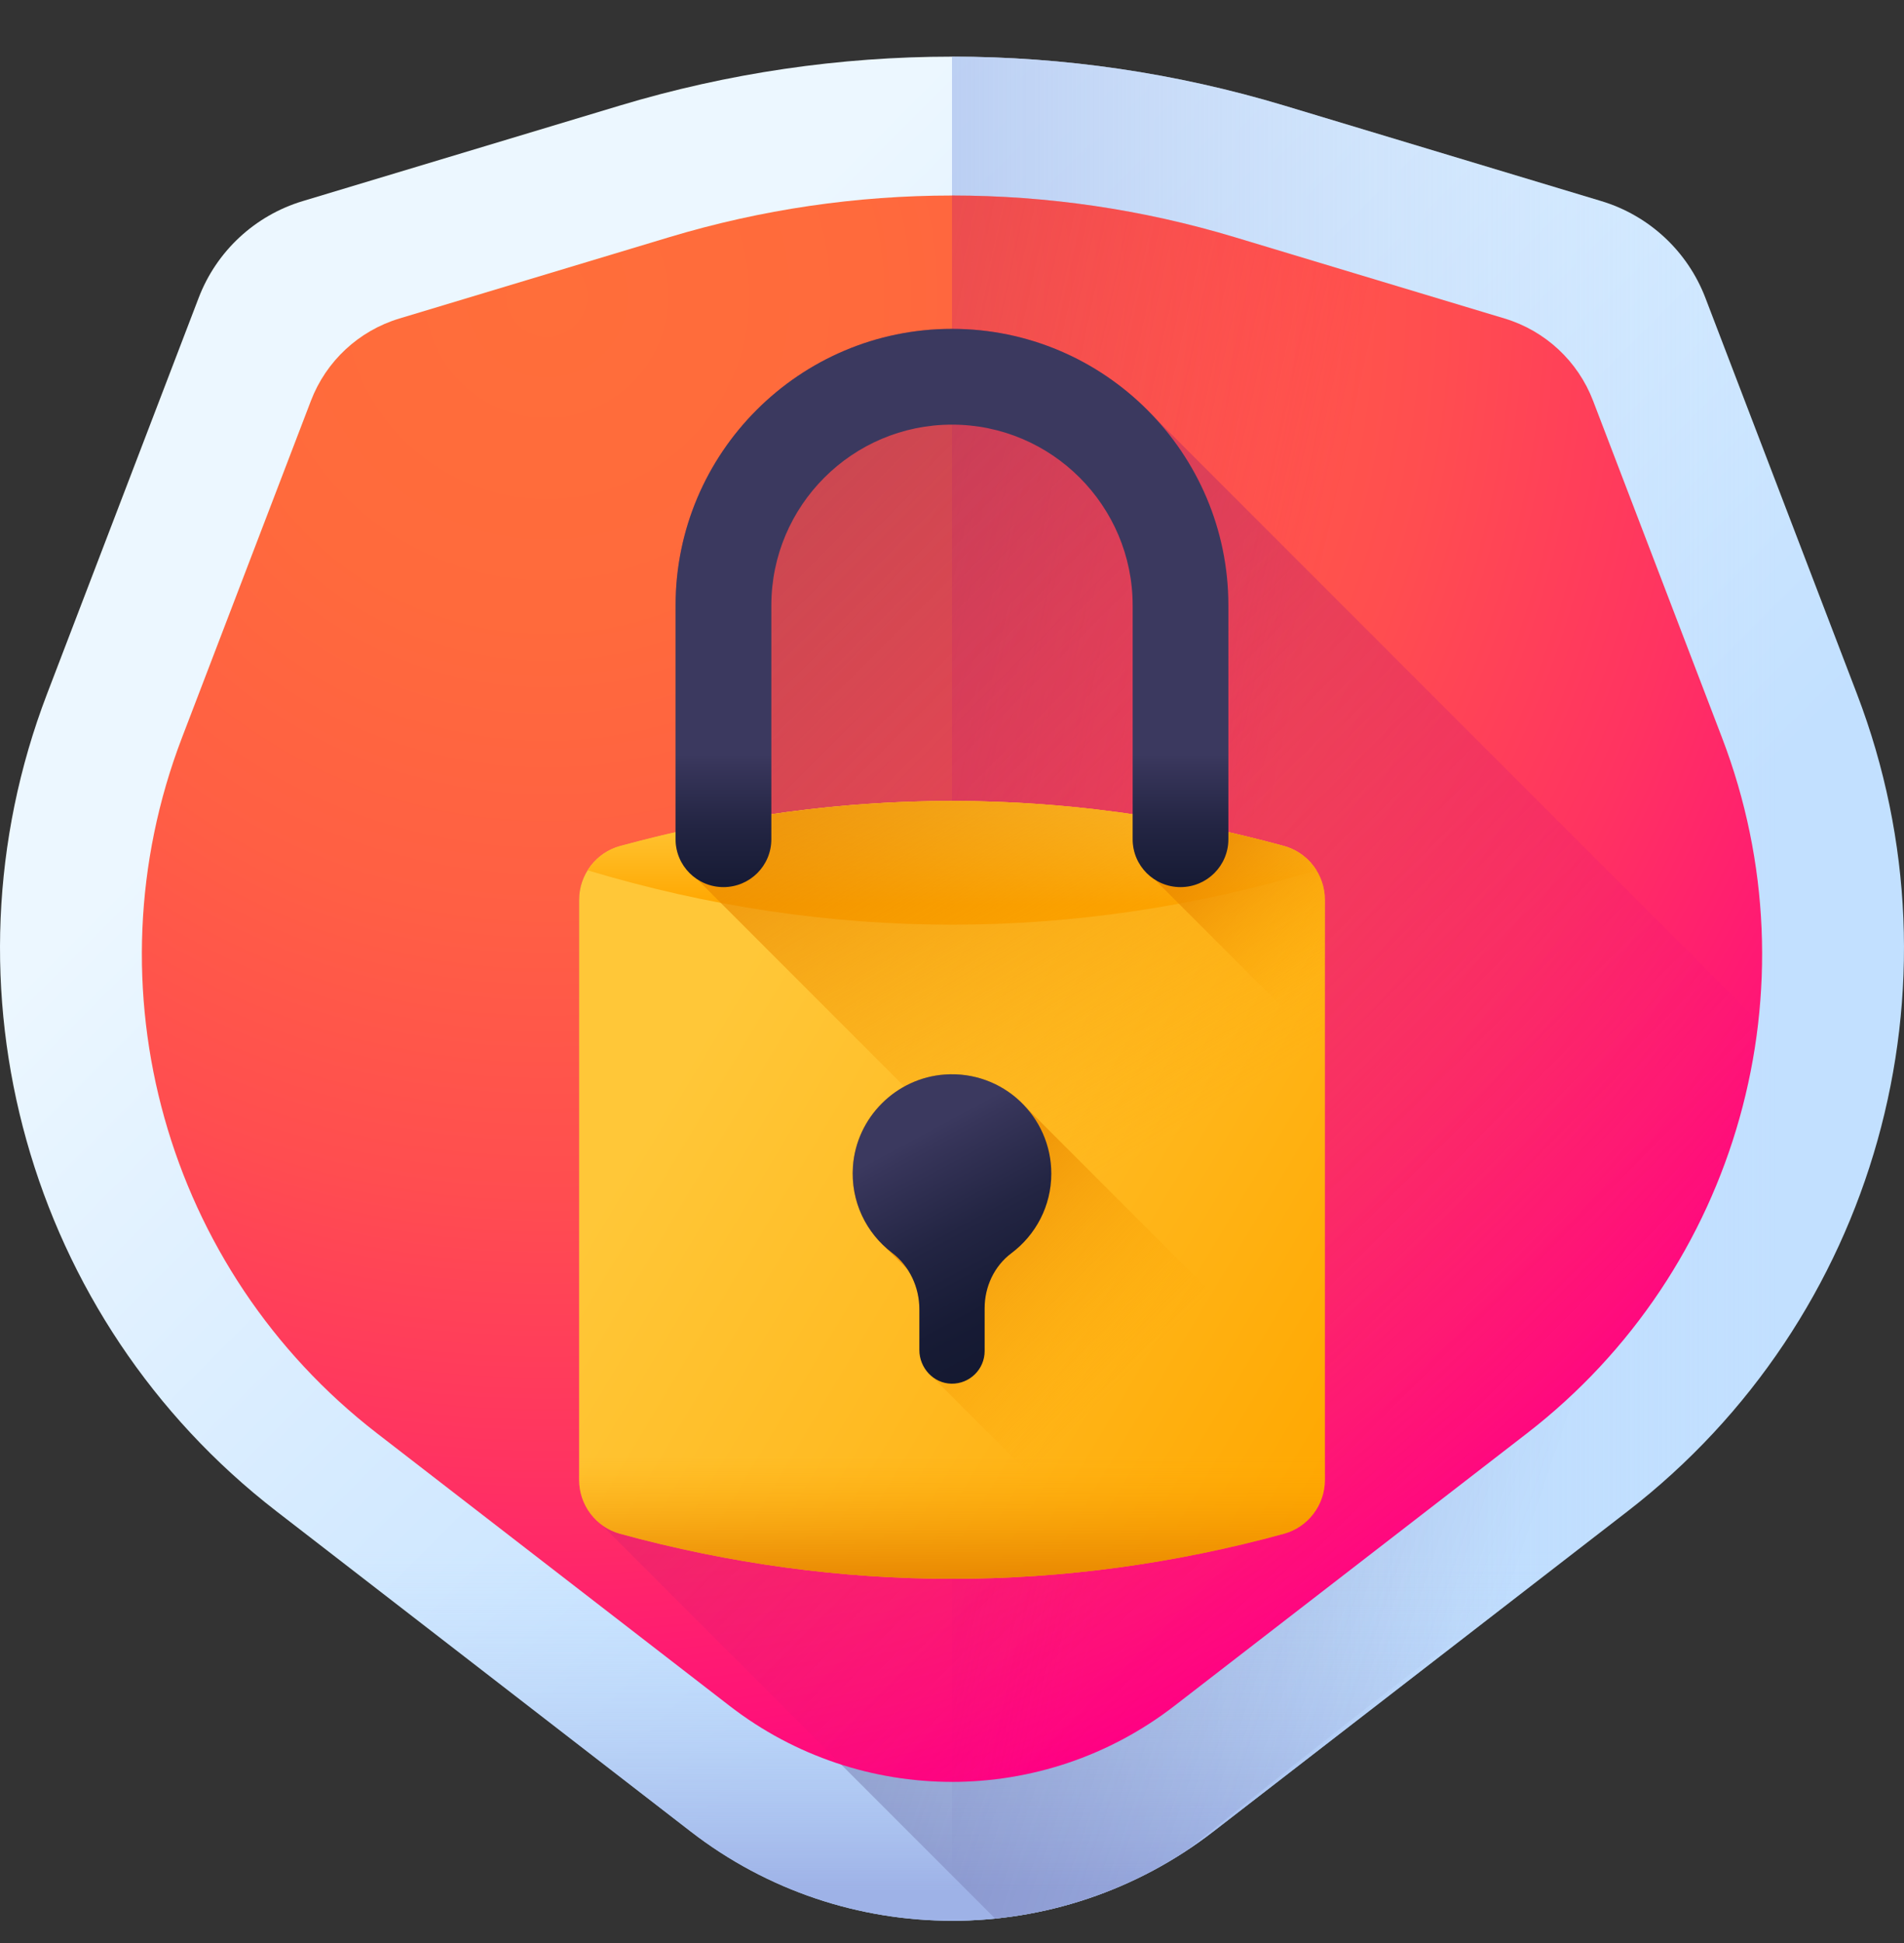 <svg width="50" height="51" viewBox="0 0 50 51" fill="none" xmlns="http://www.w3.org/2000/svg">
<rect x="0" y="0" width="50" height="51" fill="#333333" stroke="none"/>
<g clip-path="url(#clip0_919_58)">
<path d="M42.052 5.279L33.731 2.773C28.036 1.058 21.963 1.058 16.27 2.773L7.948 5.279C6.694 5.657 5.685 6.594 5.217 7.818L1.236 18.212C-1.711 25.908 0.736 34.628 7.258 39.667L18.14 48.075C22.18 51.197 27.82 51.197 31.86 48.075L42.742 39.667C49.264 34.628 51.711 25.908 48.764 18.212L44.784 7.818C44.315 6.594 43.306 5.657 42.052 5.279Z" fill="url(#paint0_linear_919_58)"/>
<path d="M31.86 48.075L42.742 39.667C49.264 34.628 51.711 25.908 48.764 18.212L44.784 7.818C44.315 6.594 43.306 5.657 42.052 5.279L33.731 2.773C30.883 1.915 27.942 1.486 25 1.486V50.417C27.42 50.417 29.84 49.636 31.86 48.075Z" fill="url(#paint1_linear_919_58)"/>
<path d="M6.271 38.849C6.589 39.131 6.918 39.404 7.258 39.667L18.14 48.075C22.181 51.197 27.82 51.197 31.86 48.075L42.742 39.667C43.083 39.404 43.411 39.131 43.729 38.849H6.271Z" fill="url(#paint2_linear_919_58)"/>
<path d="M30.262 10.899C28.939 9.505 27.07 8.632 25 8.632C20.998 8.632 17.742 11.888 17.742 15.89V21.843C17.256 21.953 16.771 22.073 16.286 22.206C15.648 22.38 15.207 22.961 15.207 23.622V38.842C15.207 39.308 15.427 39.734 15.78 40.006L26.132 50.358C27.894 50.179 29.623 49.584 31.163 48.571C33.078 47.038 35 45.513 36.937 44.01C37.619 43.481 38.332 42.986 39.062 42.511L42.742 39.667C46.002 37.148 48.244 33.71 49.303 29.94L30.262 10.899Z" fill="url(#paint3_linear_919_58)"/>
<path d="M39.511 8.36L32.429 6.227C27.584 4.767 22.416 4.767 17.57 6.227L10.489 8.36C9.422 8.681 8.563 9.479 8.165 10.52L4.778 19.365C2.269 25.915 4.351 33.335 9.902 37.623L19.162 44.778C22.601 47.435 27.399 47.435 30.838 44.778L40.098 37.623C45.648 33.335 47.731 25.915 45.222 19.365L41.835 10.52C41.437 9.479 40.578 8.681 39.511 8.36Z" fill="url(#paint4_radial_919_58)"/>
<path d="M30.838 44.778L40.098 37.623C45.649 33.335 47.731 25.915 45.222 19.365L41.835 10.52C41.437 9.479 40.578 8.681 39.511 8.36L32.429 6.227C30.007 5.497 27.503 5.132 25 5.132V46.771C27.06 46.771 29.119 46.107 30.838 44.778Z" fill="url(#paint5_linear_919_58)"/>
<path d="M30.262 10.899C28.939 9.505 27.07 8.632 25 8.632C20.998 8.632 17.742 11.888 17.742 15.89V21.843C17.256 21.953 16.771 22.073 16.286 22.206C15.648 22.38 15.207 22.961 15.207 23.622V38.842C15.207 39.308 15.427 39.734 15.78 40.006L22.09 46.316C25.017 47.252 28.298 46.741 30.838 44.778L40.098 37.623C43.589 34.926 45.707 30.991 46.175 26.812L30.262 10.899Z" fill="url(#paint6_linear_919_58)"/>
<path d="M33.714 40.259C27.942 41.834 22.058 41.834 16.286 40.259C15.648 40.085 15.207 39.503 15.207 38.842V23.622C15.207 22.961 15.648 22.38 16.286 22.206C22.058 20.63 27.942 20.63 33.714 22.206C34.352 22.38 34.793 22.961 34.793 23.622V38.842C34.793 39.503 34.352 40.085 33.714 40.259Z" fill="url(#paint7_linear_919_58)"/>
<path d="M33.415 22.126C33.297 22.095 33.179 22.064 33.061 22.035C32.982 22.015 32.903 21.995 32.823 21.976C32.708 21.948 32.594 21.92 32.479 21.893C32.399 21.875 32.319 21.856 32.238 21.838C32.123 21.812 32.008 21.787 31.893 21.762C31.814 21.745 31.735 21.728 31.655 21.711C31.537 21.687 31.418 21.663 31.3 21.64C31.224 21.625 31.149 21.61 31.074 21.596C30.944 21.571 30.814 21.549 30.683 21.525C30.62 21.514 30.556 21.502 30.492 21.491C30.299 21.458 30.106 21.427 29.912 21.397C29.909 21.397 29.905 21.396 29.902 21.395C29.712 21.366 29.521 21.339 29.331 21.314C29.267 21.305 29.203 21.298 29.139 21.29C29.009 21.273 28.879 21.256 28.749 21.241C28.673 21.233 28.598 21.225 28.522 21.216C28.403 21.203 28.284 21.191 28.165 21.179C28.085 21.171 28.006 21.164 27.926 21.157C27.81 21.146 27.695 21.136 27.579 21.127C27.498 21.12 27.417 21.114 27.337 21.109C27.221 21.1 27.106 21.093 26.991 21.085C26.91 21.08 26.83 21.076 26.75 21.071C26.631 21.065 26.512 21.059 26.393 21.055C26.318 21.051 26.242 21.048 26.166 21.045C26.036 21.04 25.905 21.037 25.774 21.034C25.71 21.032 25.647 21.03 25.582 21.029C25.388 21.025 25.194 21.023 25 21.023H25C24.805 21.023 24.611 21.025 24.417 21.029C24.353 21.03 24.29 21.032 24.226 21.034C24.095 21.037 23.964 21.04 23.834 21.045C23.758 21.048 23.682 21.051 23.607 21.055C23.488 21.059 23.369 21.065 23.249 21.071C23.17 21.076 23.09 21.08 23.01 21.086C22.894 21.093 22.779 21.1 22.663 21.109C22.583 21.114 22.502 21.12 22.421 21.127C22.305 21.136 22.19 21.146 22.074 21.157C21.994 21.164 21.915 21.171 21.835 21.179C21.716 21.191 21.597 21.203 21.478 21.216C21.403 21.225 21.327 21.233 21.252 21.241C21.121 21.256 20.991 21.273 20.861 21.29C20.797 21.298 20.733 21.305 20.669 21.314C20.479 21.339 20.289 21.366 20.099 21.395C20.095 21.396 20.092 21.397 20.088 21.397C19.894 21.426 19.701 21.458 19.508 21.491C19.444 21.502 19.381 21.514 19.317 21.525C19.187 21.548 19.056 21.571 18.926 21.596C18.851 21.61 18.776 21.625 18.701 21.64C18.582 21.663 18.463 21.687 18.345 21.711C18.265 21.728 18.186 21.745 18.107 21.762C17.992 21.787 17.877 21.812 17.762 21.838C17.682 21.856 17.601 21.875 17.521 21.893C17.406 21.92 17.292 21.948 17.177 21.975C17.098 21.995 17.018 22.014 16.939 22.035C16.821 22.064 16.703 22.095 16.585 22.126C16.51 22.146 16.435 22.165 16.36 22.186C16.326 22.194 16.293 22.204 16.26 22.213C15.906 22.317 15.616 22.546 15.43 22.844C21.76 24.747 28.24 24.747 34.57 22.844C34.385 22.546 34.093 22.317 33.74 22.213C33.707 22.204 33.673 22.194 33.64 22.186C33.565 22.165 33.49 22.146 33.415 22.126Z" fill="url(#paint8_linear_919_58)"/>
<path d="M33.714 22.206C28.427 20.762 23.045 20.642 17.742 21.843V22.029C17.742 22.465 17.965 22.85 18.303 23.075L34.666 39.438C34.748 39.255 34.793 39.052 34.793 38.842V23.622C34.793 22.961 34.352 22.38 33.714 22.206Z" fill="url(#paint9_linear_919_58)"/>
<path d="M34.793 23.622C34.793 22.961 34.352 22.38 33.714 22.206C32.398 21.846 31.076 21.569 29.75 21.373V22.029C29.75 22.466 29.974 22.85 30.312 23.075L34.793 27.556V23.622Z" fill="url(#paint10_linear_919_58)"/>
<path d="M33.093 35.214L26.899 29.02C26.385 28.472 25.637 28.147 24.814 28.204C23.531 28.293 22.49 29.331 22.399 30.614C22.34 31.44 22.666 32.19 23.216 32.705L23.835 33.325C24.035 33.629 24.143 33.993 24.143 34.366V35.434C24.143 35.711 24.27 35.964 24.471 36.127L29.473 41.13C30.375 41.005 31.276 40.841 32.175 40.64C32.179 40.082 32.431 39.546 32.878 39.212C33.514 38.736 33.925 37.978 33.925 37.123C33.925 36.369 33.605 35.69 33.093 35.214Z" fill="url(#paint11_linear_919_58)"/>
<path d="M27.608 30.805C27.608 29.303 26.338 28.098 24.814 28.204C23.531 28.293 22.491 29.331 22.399 30.614C22.333 31.54 22.751 32.371 23.425 32.883C23.885 33.233 24.143 33.788 24.143 34.366V35.434C24.143 35.905 24.512 36.31 24.984 36.319C25.464 36.327 25.857 35.941 25.857 35.462V34.337C25.857 33.774 26.109 33.232 26.56 32.894C27.196 32.418 27.608 31.66 27.608 30.805Z" fill="url(#paint12_linear_919_58)"/>
<path d="M31.001 23.285C30.307 23.285 29.744 22.723 29.744 22.029V15.89C29.744 13.274 27.616 11.146 25 11.146C22.384 11.146 20.256 13.274 20.256 15.89V22.029C20.256 22.723 19.693 23.285 18.998 23.285C18.304 23.285 17.741 22.723 17.741 22.029V15.89C17.741 11.888 20.997 8.632 25 8.632C29.002 8.632 32.258 11.888 32.258 15.89V22.029C32.258 22.723 31.695 23.285 31.001 23.285Z" fill="url(#paint13_linear_919_58)"/>
<path d="M15.207 34.664V38.842C15.207 39.503 15.648 40.085 16.286 40.259C22.058 41.834 27.942 41.834 33.714 40.259C34.352 40.085 34.793 39.503 34.793 38.842V34.664H15.207Z" fill="url(#paint14_linear_919_58)"/>
</g>
<defs>
<linearGradient id="paint0_linear_919_58" x1="14.308" y1="11.878" x2="34.659" y2="32.229" gradientUnits="userSpaceOnUse">
<stop stop-color="#ECF7FF"/>
<stop offset="1" stop-color="#C2E0FF"/>
</linearGradient>
<linearGradient id="paint1_linear_919_58" x1="46.765" y1="25.952" x2="16.033" y2="25.952" gradientUnits="userSpaceOnUse">
<stop offset="0.003" stop-color="#C2E0FF" stop-opacity="0"/>
<stop offset="0.076" stop-color="#BFDCFD" stop-opacity="0.075"/>
<stop offset="1" stop-color="#9EB2E7"/>
</linearGradient>
<linearGradient id="paint2_linear_919_58" x1="25" y1="40.658" x2="25" y2="49.629" gradientUnits="userSpaceOnUse">
<stop offset="0.003" stop-color="#C2E0FF" stop-opacity="0"/>
<stop offset="0.076" stop-color="#BFDCFD" stop-opacity="0.075"/>
<stop offset="1" stop-color="#9EB2E7"/>
</linearGradient>
<linearGradient id="paint3_linear_919_58" x1="42.034" y1="34.94" x2="-5.666" y2="18.567" gradientUnits="userSpaceOnUse">
<stop stop-color="#54498B" stop-opacity="0"/>
<stop offset="0.034" stop-color="#534889" stop-opacity="0.035"/>
<stop offset="1" stop-color="#3B395F"/>
</linearGradient>
<radialGradient id="paint4_radial_919_58" cx="0" cy="0" r="1" gradientUnits="userSpaceOnUse" gradientTransform="translate(14.212 7.531) scale(41.507 41.507)">
<stop stop-color="#FF6E3A"/>
<stop offset="0.208" stop-color="#FF6A3C"/>
<stop offset="0.396" stop-color="#FF5F44"/>
<stop offset="0.576" stop-color="#FF4D50"/>
<stop offset="0.75" stop-color="#FF3361"/>
<stop offset="0.919" stop-color="#FF1278"/>
<stop offset="1" stop-color="#FF0084"/>
</radialGradient>
<linearGradient id="paint5_linear_919_58" x1="32.179" y1="27.207" x2="2.898" y2="20.868" gradientUnits="userSpaceOnUse">
<stop stop-color="#FF0084" stop-opacity="0"/>
<stop offset="0.074" stop-color="#F4087E" stop-opacity="0.075"/>
<stop offset="0.335" stop-color="#D2216B" stop-opacity="0.333"/>
<stop offset="0.583" stop-color="#BA335E" stop-opacity="0.584"/>
<stop offset="0.811" stop-color="#AB3D56" stop-opacity="0.812"/>
<stop offset="1" stop-color="#A64153"/>
</linearGradient>
<linearGradient id="paint6_linear_919_58" x1="37.576" y1="40.014" x2="5.593" y2="8.031" gradientUnits="userSpaceOnUse">
<stop stop-color="#FF0084" stop-opacity="0"/>
<stop offset="0.074" stop-color="#F4087E" stop-opacity="0.075"/>
<stop offset="0.335" stop-color="#D2216B" stop-opacity="0.333"/>
<stop offset="0.583" stop-color="#BA335E" stop-opacity="0.584"/>
<stop offset="0.811" stop-color="#AB3D56" stop-opacity="0.812"/>
<stop offset="1" stop-color="#A64153"/>
</linearGradient>
<linearGradient id="paint7_linear_919_58" x1="18.358" y1="27.255" x2="35.996" y2="37.817" gradientUnits="userSpaceOnUse">
<stop stop-color="#FFC738"/>
<stop offset="0.429" stop-color="#FFBB23"/>
<stop offset="1" stop-color="#FFA700"/>
</linearGradient>
<linearGradient id="paint8_linear_919_58" x1="25" y1="21.307" x2="25" y2="23.732" gradientUnits="userSpaceOnUse">
<stop stop-color="#FFC738"/>
<stop offset="0.429" stop-color="#FFBB23"/>
<stop offset="1" stop-color="#FFA700"/>
</linearGradient>
<linearGradient id="paint9_linear_919_58" x1="30.546" y1="30.023" x2="22.028" y2="15.636" gradientUnits="userSpaceOnUse">
<stop stop-color="#FFA700" stop-opacity="0"/>
<stop offset="0.021" stop-color="#FEA600" stop-opacity="0.02"/>
<stop offset="0.635" stop-color="#EC8C00" stop-opacity="0.635"/>
<stop offset="1" stop-color="#E58200"/>
</linearGradient>
<linearGradient id="paint10_linear_919_58" x1="34.886" y1="25.453" x2="30.775" y2="21.251" gradientUnits="userSpaceOnUse">
<stop stop-color="#FFA700" stop-opacity="0"/>
<stop offset="0.021" stop-color="#FEA600" stop-opacity="0.02"/>
<stop offset="0.635" stop-color="#EC8C00" stop-opacity="0.635"/>
<stop offset="1" stop-color="#E58200"/>
</linearGradient>
<linearGradient id="paint11_linear_919_58" x1="29.446" y1="36.336" x2="23.181" y2="30.071" gradientUnits="userSpaceOnUse">
<stop stop-color="#FFA700" stop-opacity="0"/>
<stop offset="0.021" stop-color="#FEA600" stop-opacity="0.02"/>
<stop offset="0.635" stop-color="#EC8C00" stop-opacity="0.635"/>
<stop offset="1" stop-color="#E58200"/>
</linearGradient>
<linearGradient id="paint12_linear_919_58" x1="24.18" y1="29.766" x2="27.347" y2="35.626" gradientUnits="userSpaceOnUse">
<stop stop-color="#3B395F"/>
<stop offset="0.063" stop-color="#37355A"/>
<stop offset="0.403" stop-color="#232543"/>
<stop offset="0.723" stop-color="#171B35"/>
<stop offset="1" stop-color="#131830"/>
</linearGradient>
<linearGradient id="paint13_linear_919_58" x1="25" y1="19.802" x2="25" y2="24.433" gradientUnits="userSpaceOnUse">
<stop stop-color="#3B395F"/>
<stop offset="0.063" stop-color="#37355A"/>
<stop offset="0.403" stop-color="#232543"/>
<stop offset="0.723" stop-color="#171B35"/>
<stop offset="1" stop-color="#131830"/>
</linearGradient>
<linearGradient id="paint14_linear_919_58" x1="25" y1="38.236" x2="25" y2="41.725" gradientUnits="userSpaceOnUse">
<stop stop-color="#FFA700" stop-opacity="0"/>
<stop offset="0.021" stop-color="#FEA600" stop-opacity="0.02"/>
<stop offset="0.635" stop-color="#EC8C00" stop-opacity="0.635"/>
<stop offset="1" stop-color="#E58200"/>
</linearGradient>
<clipPath id="clip0_919_58">
<rect width="50" height="50" fill="white" transform="translate(0 0.998)"/>
</clipPath>
</defs>
</svg>
